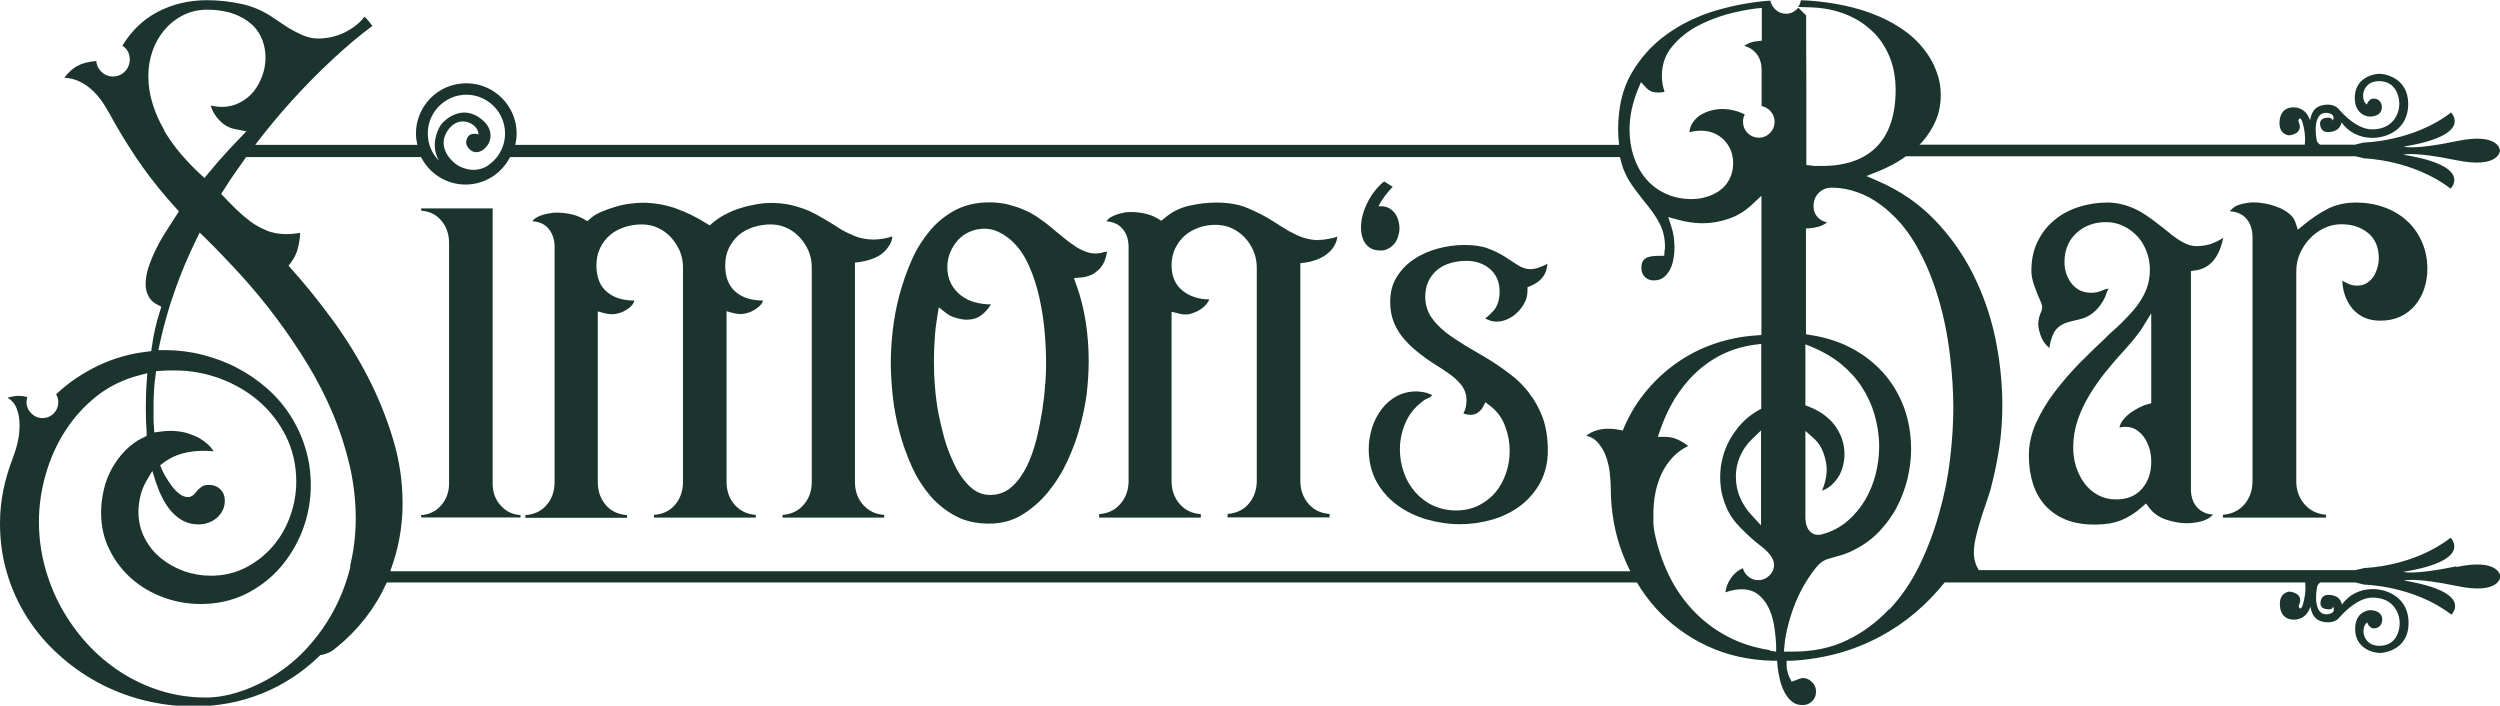 <?xml version="1.0" encoding="UTF-8"?>
<svg id="Ebene_2" data-name="Ebene 2" xmlns="http://www.w3.org/2000/svg" viewBox="0 0 129.1 36.44">
  <defs>
    <style>
      .cls-1 {
        fill: #1b352e;
        stroke-width: 0px;
      }
    </style>
  </defs>
  <g id="Ebene_1-2" data-name="Ebene 1">
    <g>
      <path class="cls-1" d="m25.44,24.96v-14.2h-3.69v.12c.42.03.76.19,1.02.49.28.32.42.71.42,1.18v12.42c0,.45-.15.84-.43,1.15-.26.29-.6.45-1.01.48v.12h5.13v-.12c-.41-.03-.75-.19-1.01-.48-.29-.31-.43-.7-.43-1.15"/>
      <path class="cls-1" d="m44.44,13.52c.21-.03.42-.08.62-.16.2-.07.38-.17.53-.3.15-.12.27-.27.37-.45.07-.12.11-.25.12-.4-.33.1-.65.16-.97.16-.23,0-.46-.03-.66-.08-.2-.05-.4-.13-.58-.22-.21-.09-.4-.19-.59-.32-.17-.11-.35-.23-.55-.34-.2-.12-.4-.24-.61-.35-.2-.11-.42-.21-.65-.29-.24-.08-.49-.16-.76-.21-.26-.05-.56-.08-.87-.08-.24,0-.5.02-.78.07-.28.05-.56.11-.83.2-.27.08-.53.19-.77.32-.24.12-.45.27-.65.43l-.16.14-.18-.11c-.49-.31-1.02-.57-1.58-.77-.54-.19-1.12-.29-1.71-.29-.2,0-.42.02-.66.05-.24.03-.49.08-.74.16-.25.07-.49.16-.73.26-.22.1-.42.21-.57.35l-.15.13-.17-.1c-.21-.12-.44-.21-.67-.26-.25-.05-.49-.08-.73-.08-.1,0-.21,0-.33.03-.13.02-.25.04-.38.08-.12.03-.23.08-.34.14-.07.04-.14.09-.2.16v.04c.34.02.61.14.81.37.21.25.32.57.32.95,0,2.03,0,4.06,0,6.07,0,2.01,0,4.04,0,6.07,0,.49-.15.9-.44,1.22-.27.3-.63.46-1.07.49v.14h5.25v-.14c-.44-.03-.8-.19-1.07-.49-.29-.32-.44-.73-.44-1.22v-8.81l.36.1c.12.03.26.05.4.05.09,0,.21-.02.34-.06.14-.04.27-.1.39-.18.12-.07.22-.16.3-.26.06-.08.09-.16.09-.21-.57,0-1.04-.14-1.39-.43-.37-.3-.56-.76-.56-1.38,0-.33.06-.63.19-.9.12-.26.3-.49.51-.67.21-.18.46-.31.75-.41.28-.09.58-.14.89-.14s.58.06.84.18c.26.12.48.28.67.49.18.2.33.43.45.69.11.26.17.55.17.84v11.09c0,.49-.15.9-.44,1.22-.27.3-.63.46-1.06.49v.14h5.26v-.14c-.43-.03-.78-.19-1.06-.49-.3-.32-.45-.73-.45-1.22v-8.81l.35.1c.13.03.26.05.39.05.09,0,.21-.02.34-.06.14-.04.27-.1.4-.18.12-.08.23-.17.31-.27.06-.08.09-.16.09-.19-.57,0-1.04-.14-1.39-.43-.37-.3-.56-.76-.56-1.38,0-.33.06-.63.19-.9.13-.26.3-.49.51-.67.21-.18.46-.31.75-.41.28-.09.58-.14.89-.14s.58.06.84.18c.26.12.48.29.67.49.19.2.34.44.45.69.11.26.17.55.17.84v11.09c0,.49-.15.9-.45,1.22-.27.3-.63.46-1.06.49v.14h5.25v-.14c-.43-.03-.78-.19-1.06-.49-.3-.32-.45-.73-.45-1.22v-11.32l.25-.03Z"/>
      <path class="cls-1" d="m56.75,13.92c.24-.24.36-.56.42-.92-.07,0-.14,0-.2.03-.12.04-.25.06-.38.06-.21,0-.41-.04-.61-.13-.19-.08-.38-.18-.55-.31-.19-.12-.38-.27-.57-.43-.19-.15-.39-.32-.58-.48-.2-.17-.42-.33-.65-.49-.22-.15-.46-.29-.72-.4-.26-.12-.55-.21-.85-.29-.29-.07-.62-.11-.97-.11-.65,0-1.22.13-1.72.38-.5.26-.95.61-1.32,1.05-.38.45-.71.96-.96,1.53-.26.58-.47,1.19-.64,1.81-.17.63-.28,1.25-.35,1.86-.07.61-.1,1.18-.1,1.68s.04,1.07.1,1.69c.07.61.18,1.24.35,1.85.16.62.38,1.22.64,1.8.25.56.58,1.07.96,1.52.38.43.82.78,1.32,1.04.49.26,1.07.38,1.71.38s1.2-.15,1.69-.45c.51-.31.97-.71,1.36-1.19.4-.49.73-1.02,1-1.61.27-.59.48-1.15.62-1.69.16-.56.28-1.13.36-1.7.07-.58.11-1.17.11-1.76,0-.68-.05-1.35-.15-2-.1-.65-.26-1.31-.49-1.94l-.12-.34.36-.03c.38-.03.69-.17.93-.42m-2.78,5.93c-.02.43-.08.89-.15,1.38-.08.49-.18.99-.3,1.48-.13.5-.29.96-.49,1.37-.21.42-.46.78-.75,1.04-.32.3-.71.45-1.15.45s-.81-.18-1.14-.53c-.3-.31-.56-.71-.77-1.18-.18-.39-.34-.81-.46-1.24-.12-.43-.22-.87-.31-1.32-.08-.46-.14-.91-.17-1.35-.04-.45-.05-.88-.05-1.29,0-.38.01-.77.04-1.15.02-.39.07-.77.13-1.16l.08-.47.38.3c.15.11.32.2.52.25.21.06.39.09.54.09.29,0,.53-.07.74-.22.22-.16.38-.36.52-.57-.29,0-.57-.04-.83-.11-.27-.07-.51-.19-.72-.35-.21-.16-.38-.36-.51-.6-.13-.24-.2-.53-.2-.86,0-.27.05-.53.15-.77.1-.23.23-.44.39-.62.17-.19.37-.34.61-.44.23-.1.49-.16.76-.16.25,0,.49.05.72.16.21.1.41.23.6.38.41.35.74.81.98,1.36.24.53.42,1.1.55,1.69.13.59.22,1.2.27,1.79.05.59.07,1.13.07,1.61,0,.26-.01.61-.04,1.04"/>
      <path class="cls-1" d="m68.09,12.4c-.22,0-.44-.03-.65-.09-.2-.05-.4-.13-.59-.23-.2-.09-.39-.2-.58-.32l-.55-.35c-.38-.24-.81-.46-1.28-.66-.44-.19-.99-.29-1.62-.29-.47,0-.96.06-1.44.17-.46.11-.88.32-1.25.64l-.16.13-.18-.11c-.2-.12-.42-.21-.66-.26-.25-.06-.5-.08-.74-.08-.1,0-.21,0-.33.03-.12.02-.25.05-.37.09-.12.04-.24.09-.34.15-.08.05-.15.11-.2.18v.03c.35.03.62.15.82.39.21.24.31.56.31.95v12.08c0,.47-.16.88-.45,1.2-.27.3-.63.47-1.07.5v.18h5.25v-.18c-.44-.03-.8-.2-1.07-.5-.29-.32-.44-.73-.44-1.21v-8.74s.37.09.37.09c.07.02.14.03.2.04.06,0,.13.01.19.01.06,0,.17-.01.33-.07.14-.05.28-.11.41-.2.13-.08.23-.18.32-.29.07-.08.1-.17.13-.22-.54,0-1-.15-1.37-.44-.39-.31-.58-.75-.58-1.32,0-.32.06-.61.19-.88.13-.26.29-.48.5-.66.21-.18.45-.31.73-.41.27-.1.56-.14.86-.14s.58.06.84.18c.25.12.48.28.67.49.19.2.34.44.45.71.11.26.16.55.16.84v11c0,.48-.15.88-.44,1.21-.27.3-.63.47-1.07.5v.18h5.27v-.18c-.44-.03-.8-.2-1.07-.5-.29-.33-.44-.73-.44-1.21v-11.24l.25-.03c.21-.03.41-.08.62-.16.2-.08.38-.18.54-.31.15-.12.27-.26.37-.45.07-.12.11-.26.13-.42-.12.04-.25.08-.37.1-.2.04-.4.07-.61.07"/>
      <path class="cls-1" d="m78.97,20.3c-.29-.38-.62-.71-.99-.98-.38-.29-.76-.55-1.15-.79-.2-.12-1.17-.69-1.17-.69l-.53-.34c-.17-.11-.33-.23-.49-.35-.31-.25-.56-.52-.75-.8-.19-.3-.29-.65-.29-1.03,0-.3.06-.58.17-.81.12-.23.27-.43.47-.59.19-.15.42-.27.68-.34.25-.07.52-.11.8-.11.48,0,.89.14,1.21.41.34.29.51.68.51,1.19,0,.32-.07.6-.2.82-.13.22-.54.56-.54.56,0,0,.03.02.09.04.06.02.12.05.18.07.05.02.11.03.16.04.05,0,.09.01.13.01.21,0,.4-.04.59-.13.2-.09.38-.21.53-.37.15-.15.28-.33.37-.52.09-.18.13-.38.13-.59v-.17l.15-.06c.27-.11.47-.25.63-.45.15-.19.23-.43.25-.7h-.02s-.07.06-.12.07c-.04.02-.08.04-.13.06-.09.04-.18.07-.27.1-.11.03-.23.05-.34.05-.21,0-.44-.07-.67-.22l-.66-.43c-.23-.15-.52-.29-.86-.42-.32-.12-.73-.18-1.22-.18-.43,0-.89.06-1.35.18-.45.12-.87.3-1.24.55-.37.24-.67.55-.9.92-.23.36-.34.79-.34,1.3,0,.35.05.66.15.94.1.28.24.54.41.77.18.24.39.46.62.67.24.21.5.41.77.6.18.12.36.24.54.35.19.12.37.24.54.36.24.17.45.36.62.56.19.24.29.51.29.83,0,.24-.05.47-.16.67.13.05.25.07.38.07.13,0,.25-.03.36-.11.12-.08.2-.17.26-.28l.14-.26.23.18c.36.27.62.62.78,1.05.16.41.24.84.24,1.27,0,.4-.06.79-.19,1.17-.13.37-.31.7-.54.98-.24.28-.53.51-.87.68-.34.17-.74.26-1.17.26s-.84-.09-1.2-.26c-.36-.17-.67-.41-.92-.7-.25-.29-.45-.63-.58-1.01-.13-.38-.2-.78-.2-1.19,0-.47.1-.93.28-1.35.19-.44.47-.8.84-1.08.1-.09.21-.16.32-.2l.14-.07.09-.1s-.09-.04-.14-.06l-.14-.05c-.11-.03-.21-.05-.31-.06-.1-.01-.17-.02-.2-.02-.4,0-.75.09-1.05.25-.31.17-.57.4-.78.68-.21.28-.38.6-.49.96-.11.36-.17.72-.17,1.08,0,.64.14,1.21.4,1.69.27.48.63.89,1.07,1.21.44.33.95.57,1.51.74.57.16,1.14.25,1.72.25s1.14-.08,1.69-.24c.54-.16,1.03-.4,1.45-.72.42-.32.76-.72,1.02-1.19.25-.47.39-1.03.39-1.66s-.09-1.2-.26-1.68c-.18-.48-.41-.9-.7-1.27"/>
      <path class="cls-1" d="m113.36,13.97c.43-.07.76-.26,1-.59.25-.34.37-.72.45-1.1-.22.14-.44.25-.65.32-.22.07-.47.11-.74.11-.29,0-.61-.12-.99-.38-.17-.11-.33-.24-.5-.38-.16-.13-.33-.27-.51-.4-.17-.14-.36-.27-.56-.41-.19-.13-.39-.25-.61-.35-.21-.1-.44-.18-.68-.24-.24-.06-.49-.09-.75-.09-.52,0-1.03.08-1.51.24-.48.16-.9.39-1.25.69-.36.3-.64.67-.85,1.11-.21.43-.31.93-.31,1.49,0,.23.05.48.15.76.11.3.21.57.32.8.08.17.1.3.08.41-.01.05-.04.15-.1.27-.08.24-.11.45-.09.62.02.18.08.39.18.63.06.12.14.24.24.35.06.07.12.1.14.16.05-.3.12-.53.19-.7.08-.2.21-.35.37-.46.14-.1.31-.17.51-.22l.61-.15c.16-.04.31-.12.47-.22.16-.11.3-.24.42-.39.12-.15.23-.32.31-.5.07-.17.11-.33.19-.44-.1,0-.2.03-.31.08-.18.09-.38.13-.58.13-.44,0-.79-.17-1.04-.5-.23-.31-.35-.67-.35-1.09,0-.62.21-1.12.62-1.5.41-.37.92-.56,1.52-.56.33,0,.64.07.92.21.28.13.51.32.72.54.2.22.35.48.46.77.11.29.17.6.17.92,0,.31-.04.59-.12.85-.08.25-.19.49-.33.71-.13.22-.29.43-.47.63-.17.19-.35.38-.53.56-.14.14-.29.28-.44.41-.14.12-.28.25-.42.4-.41.38-.85.81-1.32,1.28-.45.46-.88.96-1.28,1.48-.39.51-.71,1.05-.97,1.61-.24.54-.37,1.11-.37,1.68s.08,1.04.22,1.49c.15.44.36.81.65,1.12.28.3.63.54,1.05.71.42.17.92.25,1.49.25.51,0,.95-.07,1.32-.21.36-.14.73-.36,1.09-.68l.23-.2.18.24c.21.27.49.47.85.59.38.13.74.19,1.07.19.23,0,.49-.03.76-.1.23-.06.42-.16.59-.33v-.02c-.34-.02-.61-.15-.8-.36-.22-.24-.33-.55-.33-.94v-11.27l.24-.04Zm-2.26,6.85l-.21.06c-.13.03-.28.09-.45.18-.17.09-.34.19-.49.31-.15.12-.27.25-.37.39-.08.12-.12.24-.13.31,0,0,.03,0,.04,0,.08-.02.16-.03.25-.03.24,0,.45.06.63.19.16.12.3.26.41.44.1.17.18.36.24.57.05.21.07.41.07.61,0,.54-.15,1-.46,1.37-.32.38-.77.57-1.35.57-.35,0-.68-.08-.96-.24-.28-.15-.51-.36-.7-.62-.18-.25-.32-.54-.42-.85-.09-.31-.14-.63-.14-.96,0-.5.08-.98.23-1.42.15-.44.35-.87.59-1.27.24-.4.51-.79.81-1.17.3-.37.6-.73.91-1.06.11-.13.23-.26.35-.4.11-.12.22-.25.32-.38.05-.07.11-.15.17-.22.05-.05.09-.12.13-.18l.52-.84v4.65Z"/>
      <path class="cls-1" d="m122.59,14.25c-.09.14-.21.26-.34.35-.15.1-.33.15-.52.15-.16,0-.31-.03-.45-.09-.1-.04-.2-.09-.32-.17,0,.26.05.51.13.75.09.26.22.49.38.69.16.19.36.34.6.46.24.11.52.17.85.17.38,0,.73-.07,1.03-.21.3-.14.55-.33.75-.57.21-.24.37-.53.48-.85.11-.32.17-.67.17-1.04,0-.52-.1-1-.29-1.42-.19-.42-.45-.79-.78-1.08-.33-.3-.72-.53-1.17-.69-.45-.16-.93-.24-1.45-.24-.54,0-1.02.11-1.43.31-.43.22-.85.5-1.25.83l-.32.26-.13-.39c-.06-.18-.17-.32-.32-.44-.17-.13-.36-.25-.58-.33-.22-.09-.45-.15-.67-.19-.23-.04-.42-.06-.58-.06-.21,0-.45.04-.71.11-.19.05-.35.15-.51.33v.02c.36.03.64.15.84.38.21.24.32.57.32.97v12.58c0,.49-.15.9-.44,1.23-.28.31-.64.48-1.09.51v.15h5.33v-.15c-.44-.03-.8-.2-1.08-.5-.3-.33-.46-.74-.46-1.23v-10.85c0-.31.06-.61.18-.89.12-.28.29-.54.5-.77.21-.23.46-.41.74-.55.29-.14.59-.21.9-.21.54,0,.99.14,1.36.43.38.3.58.74.58,1.32,0,.16-.02.33-.07.49-.05.17-.11.32-.2.45"/>
      <path class="cls-1" d="m126.83,29.25c-2.23.46-2.72.28-2.72.28,3.65-.6,2.44-1.76,2.44-1.76-1.95,1.51-4.45,1.56-4.45,1.56,0,0-.19.05-.47.11h-19.45c-.16-.27-.25-.57-.25-.9,0-.24.03-.5.1-.79.06-.27.14-.55.23-.85.09-.29.18-.57.28-.85.09-.27.17-.51.24-.73.19-.73.35-1.46.46-2.19.11-.72.16-1.47.16-2.23,0-1.15-.13-2.32-.37-3.48-.25-1.16-.64-2.27-1.16-3.3-.52-1.03-1.19-1.97-2-2.8-.8-.82-1.76-1.48-2.87-1.96l-.62-.27.63-.25c.42-.17.84-.38,1.23-.64.06-.04.12-.09.18-.13h23.22c.27.06.46.11.46.11,0,0,2.49.06,4.45,1.56,0,0,1.21-1.16-2.44-1.75,0,0,.5-.18,2.72.28,2.23.46,2.27-.49,2.27-.49,0,0-.02-.96-2.25-.49-2.23.47-2.72.28-2.72.28,3.65-.6,2.44-1.76,2.44-1.76-1.95,1.51-4.51,1.55-4.51,1.55,0,0-.19.05-.45.11h-1.8c-.09-.06-.16-.14-.18-.25-.14-.81.02-1.44.53-1.39.51.05.3.4.3.4,0,0-.02-.18-.27-.15,0,0-.42-.02-.38.36.04.38.34.41.56.37.19-.04.47-.11.55-.49.36.52.96.8,1.58.8.82,0,1.86-.47,1.86-1.75,0-1.4-1.28-1.56-1.48-1.56-.35,0-1.28.23-1.28,1.24,0,.85.62.97.78.97.39,0,.62-.19.62-.47,0-.31-.2-.46-.43-.46-.19,0-.31.19-.35.31-.15-.12-.19-.31-.19-.47,0-.31.23-.74.82-.74.89,0,1.05.82,1.05,1.17,0,.54-.35,1.32-1.4,1.32-.75,0-1.45-.72-1.76-1.08h0c-.15-.15-.39-.22-.66-.19-.33.04-.67.14-.79.8-.17-.49-.46-.58-.59-.63-.21-.07-.89-.13-.98.63-.08.76.49.78.49.78,0,0,.81-.06.47-.75,0,0,.12-.43.28.31.09.39.08.7.06.92h-19.9c.05-.05.1-.09.15-.15.29-.33.53-.71.7-1.11.17-.4.25-.84.25-1.32,0-.35-.05-.69-.16-1.02-.11-.34-.25-.66-.44-.95-.34-.53-.77-.98-1.28-1.34-.52-.37-1.1-.67-1.7-.89-.61-.23-1.25-.39-1.89-.5-.61-.1-1.2-.16-1.75-.18-.02.12-.07.24-.14.35l.65.02c.62.02,1.2.13,1.73.33.53.2.99.48,1.39.85.4.36.71.81.93,1.33.22.52.33,1.11.33,1.76,0,2.56-1.32,3.92-3.81,3.92h-.25c-.1,0-.2,0-.3-.02l-.25-.03v-4.02c0-.48-.01-2.25-.01-2.61s0-.65,0-.87c0-.1,0-.17,0-.22l-.4-.4s-.04.04-.06.06c-.16.16-.36.25-.58.25-.21,0-.41-.08-.57-.24-.12-.12-.2-.27-.24-.44-.94.07-1.88.24-2.8.51-.95.28-1.81.7-2.56,1.24-.75.54-1.36,1.22-1.82,2.02-.46.8-.68,1.77-.68,2.89,0,.29.02.55.05.79H26.61c.04-.19.07-.38.07-.58,0-1.43-1.16-2.6-2.6-2.6s-2.6,1.16-2.6,2.6c0,.2.03.39.07.58h-8.37c.59-.78,1.23-1.55,1.89-2.28.67-.74,1.37-1.45,2.09-2.12.68-.64,1.38-1.23,2.07-1.74-.07-.09-.14-.18-.21-.27-.06-.07-.13-.15-.2-.21-.11.15-.24.29-.39.41-.18.15-.39.28-.6.39-.22.11-.45.19-.69.25-.24.05-.47.08-.7.08-.28,0-.55-.06-.83-.18-.25-.11-.5-.24-.76-.4l-.72-.48c-.5-.35-1.05-.59-1.63-.72-.59-.13-1.2-.2-1.81-.2-.94,0-1.81.21-2.58.62-.73.39-1.33.97-1.79,1.73.25.16.38.4.38.71,0,.24-.09.46-.25.62-.17.17-.38.26-.62.26s-.44-.09-.61-.26c-.15-.15-.23-.33-.25-.54-.4.03-.73.12-.99.26-.23.13-.45.33-.66.6.29.02.55.09.77.19.28.13.53.31.75.53.23.23.44.5.61.79.16.27.32.54.46.81.47.82.96,1.6,1.46,2.3.5.7,1.08,1.42,1.72,2.12l.15.16-.12.19c-.16.24-.33.51-.52.81-.19.29-.37.6-.53.93-.16.31-.29.64-.4.96-.1.31-.15.6-.15.87,0,.24.05.45.15.63.09.18.24.32.45.43l.21.11-.07.23c-.1.3-.18.6-.25.91-.07.31-.13.62-.17.94l-.03.21-.21.03c-.9.1-1.76.35-2.57.74-.78.38-1.51.87-2.13,1.46.07.12.11.26.11.41,0,.22-.08.42-.24.58-.16.16-.36.24-.58.24s-.41-.08-.57-.24c-.16-.16-.25-.36-.25-.58,0-.1.02-.19.04-.27-.16-.04-.32-.06-.48-.06-.1,0-.23.02-.4.06-.05.01-.1.03-.14.04.21.12.37.3.46.53.11.27.16.56.16.89,0,.29-.03.59-.1.88-.06.28-.15.55-.25.82-.21.55-.38,1.1-.49,1.66-.11.55-.17,1.12-.17,1.71,0,.9.12,1.77.37,2.59.24.82.6,1.59,1.04,2.28.44.69.98,1.33,1.6,1.89.61.56,1.3,1.05,2.04,1.45.74.4,1.53.71,2.37.92.84.21,1.71.32,2.58.32,1.23,0,2.41-.22,3.51-.66,1.1-.44,2.1-1.09,2.98-1.94l.06-.06h.08c.17-.05.3-.09.4-.14.11-.06.24-.15.39-.28,1.1-.9,1.96-2.01,2.54-3.29,0,0,0-.02.01-.03h64.56c.29.48.61.92.98,1.33.73.81,1.61,1.46,2.63,1.94,1.02.48,2.15.74,3.38.77h.25s.02.26.02.26c.02.19.05.41.11.66.05.24.13.47.24.68.1.2.23.38.4.51.14.12.32.18.54.18.2,0,.36-.06.5-.2.14-.14.2-.29.2-.5s-.07-.35-.21-.49c-.14-.14-.3-.21-.49-.21l-.18.05s-.08.03-.15.06l-.23.08-.11-.22c-.04-.07-.07-.16-.09-.25-.04-.12-.06-.23-.06-.34v-.27h.27c1.65-.09,3.19-.51,4.58-1.26,1.27-.68,2.38-1.62,3.31-2.78h18.62c.02.21.03.52-.06.91-.16.74-.28.31-.28.31.34-.69-.47-.75-.47-.75,0,0-.57.02-.49.78.08.76.77.7.98.63.13-.04.42-.14.59-.63.12.66.46.76.79.8.27.03.51-.04.66-.19h0c.31-.36,1.02-1.08,1.76-1.08,1.05,0,1.4.78,1.4,1.32,0,.35-.15,1.17-1.05,1.17-.58,0-.82-.43-.82-.74,0-.16.04-.35.19-.47.04.12.16.31.35.31.23,0,.43-.16.43-.47,0-.27-.23-.47-.62-.47-.16,0-.78.12-.78.97,0,1.01.93,1.24,1.28,1.24.2,0,1.48-.15,1.48-1.55,0-1.28-1.05-1.75-1.86-1.75-.62,0-1.22.28-1.58.8-.08-.38-.36-.46-.55-.49-.22-.04-.52-.01-.56.37-.04.38.38.36.38.36.26.04.27-.14.27-.14,0,0,.21.35-.3.4-.51.05-.67-.58-.53-1.39.02-.11.08-.19.17-.25h1.82c.26.06.44.11.44.11,0,0,2.55.04,4.51,1.55,0,0,1.21-1.15-2.44-1.76,0,0,.5-.18,2.72.28,2.23.47,2.25-.49,2.25-.49,0,0-.04-.96-2.27-.49M84.26,5.66c.07-.34.18-.68.31-1.01l.17-.41.3.32c.14.15.34.22.6.22.11,0,.22-.01.32-.04-.1-.28-.14-.56-.14-.84,0-.57.18-1.08.53-1.5.33-.4.74-.74,1.24-1.02.48-.26,1-.47,1.55-.63.54-.15,1.06-.25,1.53-.31l.31-.03v1.69l-.26.03c-.17.02-.33.06-.47.13-.06.03-.12.07-.18.11.21.05.39.15.55.31.22.22.33.51.35.85v1.95c.17.03.31.11.44.24.15.16.23.36.23.57,0,.22-.08.42-.24.58-.16.16-.35.24-.57.24s-.42-.08-.58-.24c-.16-.16-.24-.36-.24-.58,0-.16.04-.29.09-.38-.35-.18-.75-.28-1.16-.28-.21,0-.42.03-.63.09-.21.06-.39.15-.56.26-.15.11-.28.25-.38.42-.07.12-.11.26-.13.43.19-.05.39-.08.59-.08.48,0,.88.16,1.2.48.31.32.47.72.47,1.2,0,.29-.06.56-.18.8-.12.24-.28.44-.49.59-.2.15-.43.26-.68.34-.25.08-.52.12-.79.12-.51,0-.97-.1-1.37-.29-.4-.19-.74-.45-1.01-.78-.27-.32-.48-.71-.62-1.14-.14-.43-.21-.89-.21-1.37,0-.36.04-.71.11-1.05m-60.18-.76c1.1,0,2,.9,2,2,0,.41-.12.79-.34,1.11,0,0,0,0,0,.01-.05.07-.11.14-.17.21-.04.04-.07.08-.11.11-.05.05-.11.09-.16.14-.06.04-.11.09-.17.12,0,0-.02.01-.03.02-.6.31-1.22.12-1.59-.16-.32-.25-.96-.96-.34-1.78.4-.53.96-.45,1.25-.23.14.11.29.28.29.5-.14-.04-.39-.07-.53.1-.16.22-.16.5.13.72.25.19.59.11.86-.25.11-.14.44-.79-.35-1.39-.93-.71-1.79-.01-2.04.31-.11.15-.61,1.02-.11,1.87-.36-.36-.58-.86-.58-1.41,0-1.1.9-2,2-2m-15.6,1.84c-.25-.42-.45-.87-.6-1.34-.15-.47-.23-.96-.23-1.46,0-.45.07-.88.21-1.28.14-.41.35-.78.61-1.09.27-.32.59-.58.97-.77.38-.2.81-.29,1.28-.29.38,0,.75.05,1.1.14.36.1.68.25.96.45.28.2.51.46.67.78.16.32.25.69.25,1.11,0,.31-.05.62-.16.92-.11.3-.25.57-.44.81-.19.24-.43.43-.71.58-.28.15-.6.23-.93.23-.2,0-.4-.03-.59-.07.08.27.22.52.42.73.24.27.54.44.9.5l.52.1-.36.38c-.28.29-.56.59-.83.89-.27.3-.53.6-.78.91l-.19.23-.22-.2c-.35-.32-.68-.67-1-1.04-.32-.38-.61-.78-.86-1.2m-.62,17.55l.19.6c.09.26.19.53.33.8.13.26.29.5.47.71.18.2.38.37.62.49.23.12.49.18.79.18.17,0,.35-.03.51-.09.16-.06.3-.14.43-.25.12-.11.23-.24.3-.39.07-.14.11-.31.11-.49,0-.24-.07-.43-.23-.59-.15-.15-.35-.23-.59-.23-.19,0-.29.04-.34.07-.09.06-.17.12-.24.2-.03.03-.06.06-.07.08l-.12.14s-.14.14-.3.14c-.18,0-.35-.07-.52-.22-.13-.11-.25-.24-.36-.4-.11-.15-.2-.29-.29-.44-.09-.15-.15-.27-.19-.37l-.09-.21.18-.14c.3-.22.62-.38.96-.47.33-.09.69-.14,1.06-.14.13,0,.25,0,.39.01.06,0,.11.01.18.02-.09-.13-.18-.25-.29-.35-.17-.15-.36-.29-.56-.39-.21-.1-.43-.18-.66-.24-.23-.05-.46-.08-.69-.08-.19,0-.38.01-.57.04l-.3.04-.02-.3c-.01-.14-.02-.29-.02-.45,0-.15,0-.3,0-.46,0-.28,0-.57.02-.85.01-.29.04-.58.08-.87l.03-.23s.47-.04.6-.04c.12,0,.25,0,.37,0,.8,0,1.59.14,2.34.42.75.28,1.42.67,2,1.17.58.5,1.05,1.11,1.4,1.81.35.71.53,1.49.53,2.34,0,.62-.11,1.22-.32,1.8-.21.58-.51,1.1-.9,1.55-.39.45-.85.81-1.39,1.09-.55.28-1.15.42-1.8.42-.47,0-.93-.08-1.37-.23-.44-.16-.84-.38-1.19-.66-.35-.28-.64-.63-.85-1.04-.22-.41-.33-.88-.33-1.38,0-.26.04-.54.1-.81.07-.28.18-.55.32-.79l.32-.54Zm10.24,4.95c-.2.82-.5,1.6-.89,2.32-.39.72-.88,1.39-1.45,2-.57.6-1.24,1.12-1.99,1.54-.48.26-.99.49-1.52.65-.54.17-1.09.26-1.64.26-.8,0-1.58-.12-2.32-.35-.74-.23-1.43-.56-2.07-.97-.63-.41-1.22-.91-1.73-1.47-.51-.56-.96-1.19-1.33-1.86-.37-.67-.65-1.38-.85-2.13-.2-.75-.3-1.52-.3-2.3,0-.82.12-1.64.35-2.44.23-.81.57-1.57,1.01-2.25.44-.69.99-1.29,1.63-1.8.65-.51,1.4-.87,2.23-1.08l.38-.1-.03.39c-.02.24-.03.47-.04.7,0,.23-.01.46-.01.7,0,.41.01.83.04,1.26v.19s-.16.08-.16.08c-.36.17-.67.4-.94.67-.27.28-.5.59-.69.93-.19.34-.33.71-.42,1.1-.09.39-.14.78-.14,1.16,0,.71.14,1.36.43,1.93.28.58.67,1.08,1.14,1.5.48.42,1.03.74,1.65.97.62.23,1.27.34,1.94.34.82,0,1.59-.17,2.28-.5.69-.34,1.3-.8,1.79-1.36.5-.57.9-1.23,1.18-1.97.28-.74.42-1.52.42-2.31,0-.68-.1-1.33-.29-1.94-.19-.61-.45-1.17-.79-1.69-.33-.51-.74-.98-1.2-1.38-.47-.41-.98-.76-1.54-1.05-.55-.29-1.15-.51-1.78-.67-.62-.16-1.27-.24-1.92-.24h-.35l.07-.34c.2-.92.46-1.84.78-2.74.31-.89.69-1.78,1.11-2.64l.17-.35.28.27c.63.62,1.26,1.28,1.89,1.97.62.69,1.23,1.42,1.8,2.19.57.76,1.11,1.56,1.61,2.38.5.82.93,1.67,1.3,2.54.36.86.65,1.76.86,2.65.21.9.32,1.83.32,2.76,0,.84-.1,1.68-.3,2.49m2.09.21c.41-1.1.63-2.26.63-3.46,0-1.12-.16-2.24-.49-3.32-.33-1.1-.76-2.17-1.29-3.2-.53-1.03-1.15-2.03-1.83-2.96-.69-.94-1.4-1.83-2.13-2.64l-.15-.17.14-.18c.17-.24.3-.5.36-.79.06-.25.09-.49.1-.73-.08.02-.17.03-.25.04-.14.02-.29.03-.45.03-.38,0-.74-.06-1.04-.19-.29-.12-.58-.28-.84-.47-.25-.19-.48-.39-.71-.61-.22-.21-.43-.43-.64-.65l-.15-.16.12-.18c.35-.56.75-1.13,1.17-1.72h9.03c.43.84,1.29,1.42,2.3,1.42s1.87-.58,2.3-1.42h57.31c.07.27.14.54.25.78.13.3.31.59.51.86.22.29.46.61.74.95.24.3.44.61.59.92.16.33.24.71.24,1.13,0,.08,0,.13-.02.18l-.02.28h-.28c-.14,0-.28.01-.4.03-.11.02-.2.05-.28.1-.07.04-.12.1-.16.18-.04.08-.06.19-.06.33,0,.18.06.33.18.45.12.12.27.18.46.18.21,0,.37-.05.5-.15.15-.11.25-.25.34-.41.09-.17.15-.37.18-.57.04-.21.05-.4.05-.57,0-.38-.05-.74-.16-1.07l-.16-.5.51.14c.21.06.42.1.62.13.2.03.41.05.62.05.47,0,.94-.08,1.39-.24.44-.15.84-.4,1.19-.73l.48-.45v7.19l-.26.02c-.75.05-1.47.19-2.16.43-.69.23-1.33.56-1.91.96-.58.4-1.11.88-1.58,1.44-.47.55-.86,1.18-1.16,1.87l-.09.21-.22-.04c-.09-.02-.18-.03-.27-.04-.09,0-.19-.01-.29-.01s-.22.01-.34.03c-.12.02-.25.06-.37.1-.12.05-.23.11-.33.18-.02.02-.04.03-.07.05.23.05.43.16.59.34.19.21.34.46.44.75.1.28.16.56.19.85.03.28.05.53.05.74,0,1.2.2,2.35.61,3.42.12.31.25.61.4.9H20.19Zm71.23,4.1c-.8-.12-1.54-.36-2.2-.71-.66-.35-1.25-.8-1.75-1.33-.5-.53-.93-1.14-1.26-1.83-.33-.68-.58-1.42-.74-2.2-.03-.15-.05-.31-.06-.48,0-.15,0-.3,0-.45,0-.37.03-.74.1-1.1.07-.36.18-.7.33-1.02.15-.32.36-.62.61-.88.22-.22.47-.4.76-.54-.13-.1-.28-.2-.46-.29-.24-.12-.46-.18-.71-.18h-.4l.13-.38c.2-.57.45-1.11.75-1.6.31-.49.66-.94,1.07-1.32.41-.39.87-.71,1.38-.96.51-.25,1.08-.42,1.69-.5l.32-.04v3.35l-.15.08c-.3.17-.58.38-.82.63-.24.25-.45.54-.63.84-.17.3-.3.62-.39.96-.09.34-.13.68-.13,1.02,0,.36.04.69.12.98.08.29.18.56.3.79.12.23.27.44.42.62.17.19.34.36.51.52.16.16.32.3.48.43.17.13.32.26.47.38.32.29.48.55.48.81,0,.22-.09.41-.26.57-.16.15-.35.22-.56.22s-.4-.08-.56-.23c-.11-.11-.19-.24-.23-.39-.25.11-.46.28-.62.52-.16.23-.25.47-.28.73.1-.03.2-.07.3-.09.18-.05.36-.07.54-.07.39,0,.71.12.96.36.22.21.39.47.51.77.11.28.19.59.23.91.04.31.07.59.08.84v.34s-.33-.05-.33-.05Zm-.45-11.36v4.92l-.49-.53c-.25-.27-.45-.57-.59-.9-.15-.34-.22-.71-.22-1.09,0-.36.07-.72.22-1.05.14-.33.35-.63.61-.88l.48-.46Zm2.29.04l.47.42c.2.18.36.43.47.74.1.29.16.57.16.82,0,.22-.03.45-.09.67-.04.15-.09.29-.15.44.15-.05.27-.12.38-.2.17-.13.31-.29.43-.46.12-.17.2-.37.26-.58.06-.21.09-.43.09-.64,0-.29-.05-.57-.14-.82-.09-.25-.22-.49-.38-.7-.16-.21-.36-.39-.58-.55-.23-.16-.48-.29-.74-.39l-.18-.07v-3.15l.39.16c.53.22,1.01.5,1.43.84.42.34.79.74,1.08,1.18.29.44.52.93.67,1.45.15.52.24,1.07.24,1.64,0,.48-.06.96-.18,1.43-.12.48-.3.92-.54,1.33-.24.41-.55.78-.91,1.09-.37.32-.8.55-1.28.68-.09.03-.17.04-.25.04-.11,0-.2-.03-.29-.08-.13-.08-.23-.2-.28-.35-.05-.12-.07-.26-.08-.43,0-.14,0-.28,0-.42v-4.08Zm4.3,9.23c-.62.66-1.34,1.19-2.15,1.58-.82.4-1.76.59-2.8.59h-.46l.03-.31c.03-.36.1-.73.2-1.1.1-.38.22-.75.37-1.12.15-.36.32-.71.53-1.05.21-.34.42-.64.66-.91.16-.16.34-.26.54-.31.25-.07.49-.14.72-.21.21-.07.43-.16.66-.29.47-.24.88-.55,1.23-.92.35-.38.66-.79.89-1.24.24-.45.42-.94.55-1.45.12-.51.19-1.03.19-1.54,0-.78-.13-1.52-.38-2.19-.25-.66-.61-1.26-1.06-1.76-.46-.51-1.01-.94-1.64-1.27-.63-.34-1.35-.56-2.11-.68l-.24-.04v-5.46l.25-.02c.09,0,.19-.03.3-.05.1-.02.2-.05.29-.09.08-.04.16-.09.24-.15,0,0,.01,0,.01-.01-.16-.03-.31-.1-.43-.21-.18-.16-.27-.38-.27-.64s.09-.48.26-.66c.18-.18.41-.28.67-.28.45,0,.89.08,1.32.23.42.15.82.36,1.17.62.73.53,1.36,1.23,1.85,2.08.48.83.87,1.75,1.16,2.72.29.96.49,1.96.61,2.96.12.99.18,1.92.18,2.75s-.06,1.73-.17,2.67c-.11.94-.3,1.88-.57,2.81-.26.93-.6,1.82-1.01,2.67-.42.86-.94,1.62-1.55,2.27"/>
      <path class="cls-1" d="m71.25,12.94c.17,0,.32-.03.44-.1.13-.07.23-.16.32-.26.08-.11.15-.23.19-.37.04-.14.07-.28.07-.42s-.02-.27-.06-.41c-.04-.14-.1-.26-.18-.37-.08-.11-.18-.19-.3-.26-.12-.07-.26-.1-.43-.1h-.11c.07-.16.17-.32.29-.48.12-.16.24-.31.35-.43l.09-.09-.44-.28-.06.04c-.16.14-.31.3-.45.48-.14.18-.26.38-.36.58-.1.2-.18.41-.24.63-.06.22-.09.44-.09.65,0,.14.02.29.05.43.04.14.09.27.17.38s.17.2.3.27c.12.07.27.1.45.1"/>
    </g>
  </g>
</svg>